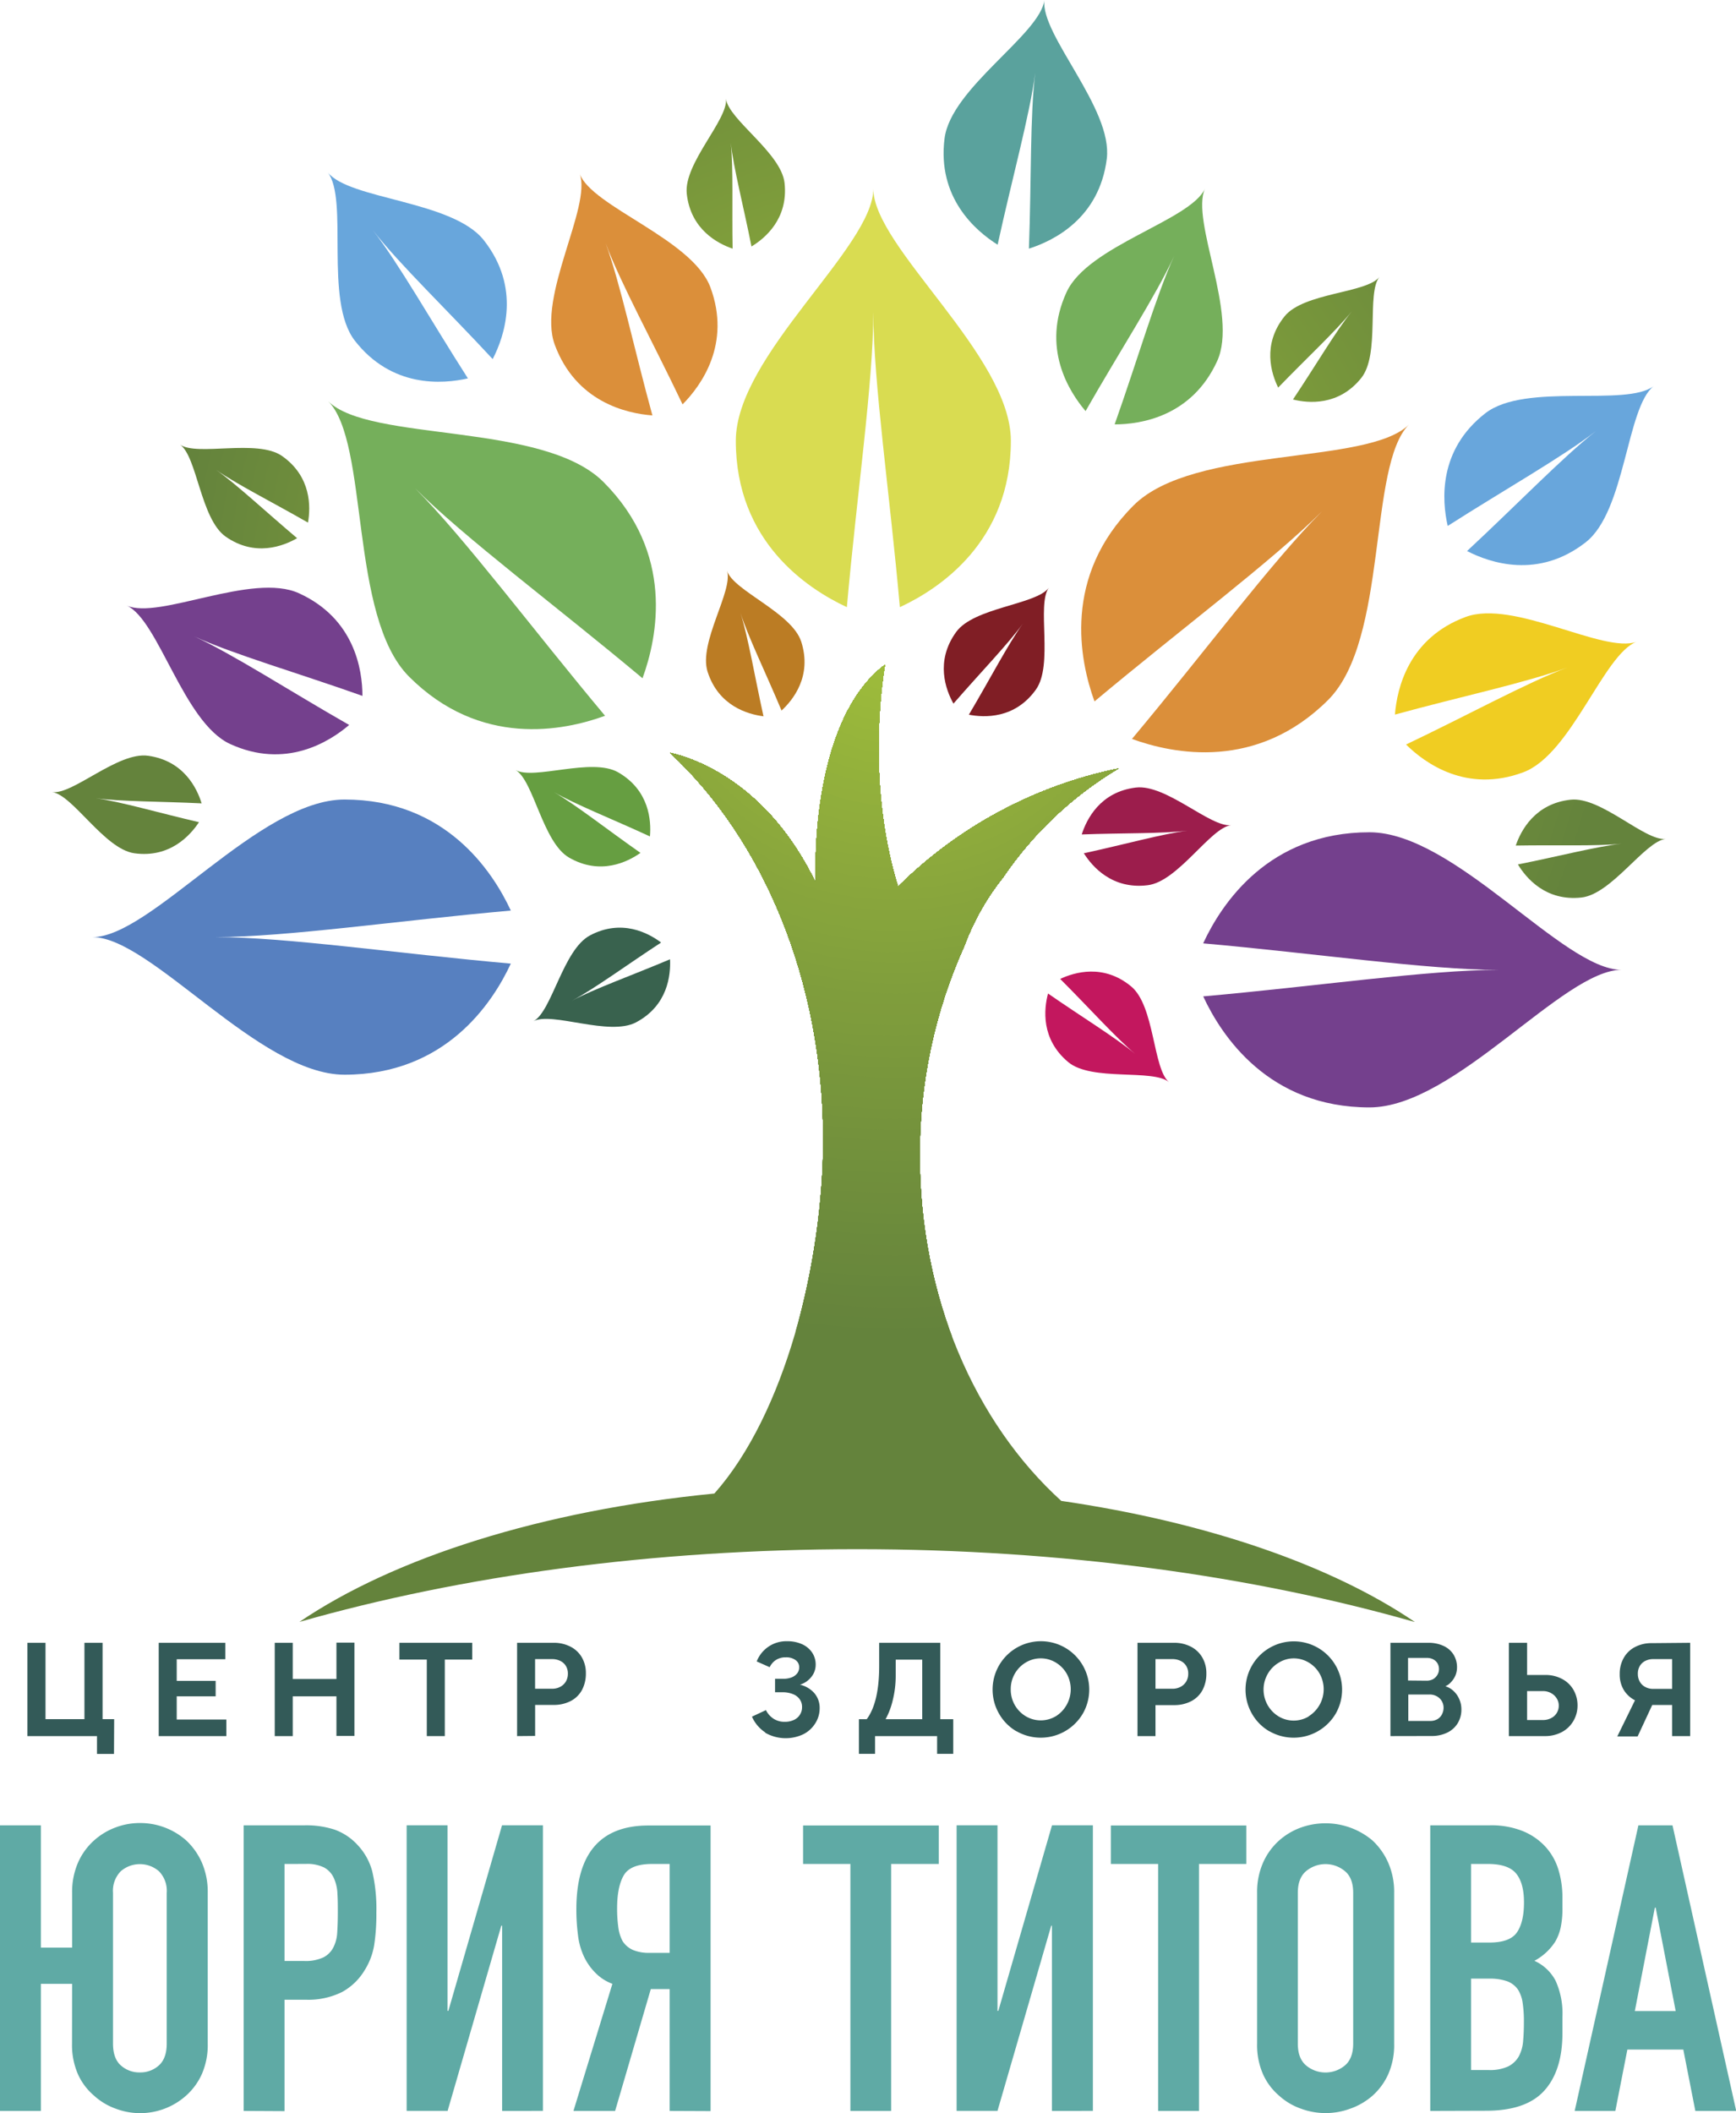 <svg xmlns="http://www.w3.org/2000/svg" xmlns:xlink="http://www.w3.org/1999/xlink" viewBox="0 0 401.29 488.36"><defs><radialGradient id="a" cx="206.87" cy="142.73" r="166.68" gradientUnits="userSpaceOnUse"><stop offset="0" stop-color="#a2c03a"/><stop offset="1" stop-color="#64833c"/></radialGradient><radialGradient id="b" cx="206.87" cy="142.73" r="166.68" xlink:href="#a"/><radialGradient id="c" cx="206.87" cy="142.73" r="166.68" xlink:href="#a"/><radialGradient id="d" cx="206.87" cy="142.73" r="166.67" xlink:href="#a"/><radialGradient id="e" cx="206.87" cy="142.73" r="166.68" xlink:href="#a"/><clipPath id="f"><path d="M212.61,267.06a116.83,116.83,0,0,1,10.28-48.44,57.6,57.6,0,0,1,9-15.92,84.76,84.76,0,0,1,26.63-25.1,101.27,101.27,0,0,0-50.94,27.31c-7.88-25.47-3-51.3-3-51.3-17.93,13.59-16,50.44-16,50.44-11.12-23-27.83-28.75-33.68-30.09,21.43,19.91,35.4,52.51,35.39,89.36,0,28.57-8.91,63.54-25.16,81.82-39.9,3.92-74,14.79-95.92,29.67C106.61,364.14,150.8,358,198.15,358s91.54,6.17,128.93,16.84c-19.24-13.09-48-23.07-81.76-28C225.48,328.85,212.6,299.82,212.61,267.06Z" fill="none"/></clipPath></defs><title>full-logo-color</title><path d="M195.76,140.31c2.28-25.84,6.12-51.92,6.12-68.24,0,16.32,3.85,42.4,6.13,68.24,9.24-4.29,25.66-15.2,25.66-38.45,0-19.73-31.79-44.73-31.79-58.24,0,13.51-31.79,38.51-31.79,58.24C170.09,125.12,186.52,136,195.76,140.31Z" fill="#d9dc51"/><path d="M253,162.09c19.89-16.65,41-32.38,52.59-43.92-11.54,11.54-27.27,32.7-43.93,52.59,9.57,3.49,28.89,7.4,45.34-9,14-14,9.15-54.11,18.7-63.66-9.55,9.55-49.71,4.75-63.67,18.7C245.62,133.2,249.53,152.53,253,162.09Z" fill="#db8f3a"/><path d="M278.12,218c25.85,2.29,51.93,6.13,68.25,6.13-16.32,0-42.4,3.84-68.24,6.12,4.29,9.24,15.19,25.66,38.44,25.66,19.74,0,44.74-31.79,58.24-31.79-13.5,0-38.5-31.79-58.24-31.79C293.31,192.32,282.41,208.75,278.12,218Z" fill="#74408d"/><path d="M118.08,222.68c-25.84-2.29-51.93-6.13-68.25-6.13,16.32,0,42.4-3.84,68.25-6.13-4.3-9.24-15.2-25.66-38.45-25.66-19.73,0-44.73,31.8-58.24,31.8,13.51,0,38.51,31.79,58.24,31.79C102.89,248.35,113.79,231.92,118.08,222.68Z" fill="#5780c0"/><path d="M246.53,67.54C240.7,80.28,247,90.37,250.94,95c7.74-13.58,16.38-26.89,20.47-35.83-4.09,8.93-8.53,24.18-13.75,38.9,6.13,0,17.86-1.88,23.69-14.61,4.95-10.81-6.19-32.47-2.81-39.87C275.16,51,251.48,56.73,246.53,67.54Z" fill="#75af5b"/><path d="M312.48,71.94c-3.66,4.54-8.44,12.67-13.6,20.38,3.54.88,10.56,1.53,15.77-4.95,4.43-5.5,1.18-19.59,4.21-23.36-3,3.77-17.49,3.6-21.92,9.09-5.22,6.48-3.09,13.21-1.48,16.47C301.9,82.89,308.82,76.48,312.48,71.94Z" fill="url(#a)"/><path d="M221,146.08c-4.86,6.74-2.38,13.34-.6,16.52,6.07-7,12.64-13.78,16.06-18.51-3.42,4.73-7.76,13.1-12.5,21.07,3.58.69,10.62,1,15.48-5.78,4.13-5.73.14-19.63,3-23.55C239.54,139.75,225.09,140.35,221,146.08Z" fill="#801e25"/><path d="M262.54,182c-8.25,1-11.38,7.36-12.49,10.83,9.27-.35,18.69-.15,24.49-.88-5.8.73-14.88,3.26-24,5.23,1.94,3.08,6.54,8.42,14.79,7.38,7-.88,14.46-13.28,19.25-13.88C279.84,191.29,269.54,181.13,262.54,182Z" fill="#9c1d4c"/><path d="M246.93,245.44c5.42,4.52,19.57,1.52,23.28,4.62-3.71-3.1-3.29-17.55-8.7-22.08-6.39-5.33-13.15-3.31-16.44-1.76,6.57,6.55,12.85,13.58,17.33,17.32-4.48-3.74-12.52-8.66-20.14-13.95C241.32,233.11,240.55,240.11,246.93,245.44Z" fill="#c3175e"/><path d="M147.05,236.24c7.34-3.9,8-10.92,7.83-14.56-8.55,3.62-17.43,6.79-22.58,9.53,5.15-2.74,12.74-8.33,20.52-13.4-2.91-2.19-9.11-5.55-16.45-1.64-6.23,3.31-8.79,17.55-13.05,19.82C127.58,233.72,140.82,239.56,147.05,236.24Z" fill="#39624e"/><path d="M142.9,178.48c-6.12-3.52-19.54,1.87-23.72-.54,4.18,2.41,6.26,16.73,12.38,20.25,7.21,4.15,13.52,1,16.49-1.1-7.6-5.32-15-11.16-20.06-14.07,5.06,2.91,13.83,6.37,22.25,10.27C150.56,189.66,150.11,182.63,142.9,178.48Z" fill="#669e41"/><path d="M185.22,148.31c-2.14-6.73-15.69-11.79-17.16-16.39,1.47,4.6-6.64,16.58-4.5,23.3,2.53,7.93,9.31,9.85,12.93,10.31-2-9.05-3.56-18.36-5.33-23.92,1.77,5.56,5.91,14,9.5,22.59C183.34,161.73,187.75,156.23,185.22,148.31Z" fill="#bb7c24"/><path d="M363.07,184.8c-8.27.9-11.52,7.16-12.69,10.6,9.28-.17,18.7.19,24.5-.43-5.8.62-14.92,3-24,4.79,1.88,3.12,6.39,8.54,14.66,7.65,7-.75,14.69-13,19.49-13.54C380.2,194.39,370.09,184.05,363.07,184.8Z" fill="url(#b)"/><path d="M46,190c-9-2.09-18.09-4.74-23.87-5.55,5.78.81,15.21.74,24.48,1.2-1.07-3.48-4.12-9.84-12.35-11-7-1-17.42,9.05-22.2,8.39,4.78.66,12.06,13.16,19,14.14C39.32,198.32,44,193,46,190Z" fill="url(#c)"/><path d="M52.15,124c6.81,4.77,13.37,2.19,16.53.37-7.11-6-14-12.45-18.74-15.8,4.78,3.35,13.21,7.57,21.25,12.2.64-3.58.81-10.63-6-15.4-5.78-4-19.63.14-23.58-2.63C45.56,105.47,46.36,119.91,52.15,124Z" fill="url(#d)"/><path d="M158.75,44.77c.9,8.27,7.16,11.52,10.6,12.69-.17-9.27.19-18.7-.43-24.5.62,5.8,3,14.93,4.79,24,3.12-1.88,8.54-6.39,7.65-14.65-.75-7-13-14.69-13.54-19.49C168.34,27.65,158,37.76,158.75,44.77Z" fill="url(#e)"/><path d="M362.26,154.27c-9.21,3.43-23.13,11.07-37.24,17.78,4.36,4.32,14,11.3,27.09,6.42,11.14-4.14,18.58-27.34,26.21-30.17-7.63,2.83-28.41-9.87-39.55-5.72-13.13,4.88-15.84,16.44-16.32,22.55C337.52,161,353.05,157.7,362.26,154.27Z" fill="#f0cd22"/><path d="M368.93,99.6c-7.66,6-18.51,17.25-29.81,27.74,5.38,2.77,16.48,6.51,27.4-2,9.26-7.18,9.42-31.22,15.77-36.14-6.35,4.92-29.66-.9-38.93,6.29-10.92,8.47-10.06,20.15-8.71,26.05C347.62,113.25,361.27,105.55,368.93,99.6Z" fill="#68a6dc"/><path d="M230.61,56.55c3.28-15.07,7.48-30.16,8.7-39.78-1.22,9.62-.89,25.28-1.47,40.69,5.76-1.84,16.26-7,18-20.75C257.3,25.07,240.42,8,241.43,0c-1,8-21.62,20.33-23.09,32C216.61,45.68,225.48,53.33,230.61,56.55Z" fill="#5aa29d"/><path d="M108.16,87.44c-8.34-13-16-26.61-22-34.28,5.94,7.67,17.25,18.51,27.73,29.82,2.78-5.38,6.52-16.49-2-27.4-7.19-9.27-31.22-9.43-36.14-15.77,4.92,6.34-.91,29.66,6.28,38.93C90.57,89.66,102.26,88.79,108.16,87.44Z" fill="#68a6dc"/><path d="M53.22,171.94c12.74,5.83,22.83-.43,27.49-4.41-13.58-7.74-26.9-16.38-35.83-20.47,8.93,4.09,24.18,8.53,38.9,13.75,0-6.13-1.88-17.86-14.62-23.69-10.8-5-32.46,6.19-39.86,2.81C36.7,143.31,42.41,167,53.22,171.94Z" fill="#74408d"/><path d="M128.25,79.7C133.14,92.83,144.7,95.54,150.81,96,146.68,81,143.38,65.42,140,56.21c3.43,9.21,11.07,23.13,17.78,37.24,4.32-4.36,11.3-14,6.42-27.09C160,55.22,136.81,47.78,134,40.16,136.81,47.78,124.11,68.56,128.25,79.7Z" fill="#db8f3a"/><path d="M139.86,165.41c-16.66-19.89-32.38-41-43.93-52.59,11.55,11.54,32.7,27.26,52.59,43.92,3.5-9.57,7.4-28.89-9-45.33-13.95-14-54.11-9.15-63.66-18.7,9.55,9.55,4.75,49.71,18.7,63.66C111,172.82,130.29,168.91,139.86,165.41Z" fill="#75af5b"/><g clip-path="url(#f)"><rect x="69.22" y="153.61" width="257.85" height="221.2" fill="#64833c"/><path d="M328.08,152.61V254.79h2.17q-2.7,3-5.52,5.79A166.78,166.78,0,0,1,68.66,235.91c-1.49-2.21-2.94-4.47-4.33-6.76h3.89V152.61Z" fill="#64833c"/><path d="M328.08,152.61v94.6h5.54q-5,6.09-10.6,11.66A164.31,164.31,0,0,1,70.67,234.56Q66.23,228,62.44,221h5.78V152.61Z" fill="#65843c"/><path d="M328.08,152.61v93.06h3.68q-5,6-10.45,11.5a161.85,161.85,0,0,1-228.88,0,163.44,163.44,0,0,1-19.76-24q-4.36-6.45-8.11-13.34h3.66V152.61Z" fill="#66843c"/><path d="M328.08,152.61v91.53h1.81Q325,250,319.6,255.46a159.5,159.5,0,0,1-244.93-23.6q-4.29-6.36-8-13.14h1.53V152.61Z" fill="#67853c"/><path d="M328.08,152.61v84.06h4.61q-2.26,3-4.66,5.93-4.8,5.82-10.13,11.15A157.1,157.1,0,0,1,62.2,203.84h6V152.61Z" fill="#67863c"/><path d="M328.08,152.61v76.55h7A154.7,154.7,0,0,1,64.42,202.9h3.8V152.61Z" fill="#68873c"/><path d="M328.08,152.61v75.2h5A152.26,152.26,0,0,1,66.65,202h1.57V152.61Z" fill="#69883c"/><path d="M328.08,152.61v73.85h3A149.83,149.83,0,0,1,68.88,201q-2.85-6.72-5-13.76h4.38V152.61Z" fill="#6a883c"/><path d="M328.08,152.61v72.5h1a147.43,147.43,0,0,1-258-25,145.84,145.84,0,0,1-8.58-27.66h5.7V152.61Z" fill="#6b893c"/><path d="M328.08,152.61v59.2h6.23Q331,218,327.05,223.76a146.29,146.29,0,0,1-17.69,21.45A144.94,144.94,0,0,1,64.88,171.94h3.34V152.61Z" fill="#6b8a3c"/><path d="M328.08,152.61v58h4.11q-3.29,6.06-7.14,11.75a142.51,142.51,0,0,1-257.8-51h1V152.61Z" fill="#6c8b3c"/><path d="M328.08,152.61v56.9h2q-3.24,6-7,11.55a140.18,140.18,0,0,1-245.27-23.8,139.89,139.89,0,0,1-10.29-40.21h.73v-4.44Z" fill="#6d8c3c"/><path d="M328.08,152.61v43.71h5.66a137.75,137.75,0,0,1-253.73,0,136.6,136.6,0,0,1-8-25.85q-1.37-6.72-2.08-13.67-.36-3.47-.54-7v2.8Z" fill="#6e8d3c"/><path d="M328.08,152.61v42.77h3.43A135.25,135.25,0,0,1,72.3,156.56c-.23-2.28-.41-4.57-.52-6.87v2.92Z" fill="#6f8d3c"/><path d="M328.08,152.61v41.83h1.21A132.86,132.86,0,0,1,74.7,156.31c-.22-2.23-.4-4.48-.51-6.75v3.05Z" fill="#708e3c"/><path d="M328.08,152.61V169h6.58a128.72,128.72,0,0,1-7.6,24.49A130.45,130.45,0,0,1,79.08,169a127.84,127.84,0,0,1-2-12.95q-.35-3.28-.51-6.62v3.17Z" fill="#708f3c"/><path d="M328.08,152.61v15.92h4.22a128,128,0,0,1-250.85,0q-1.28-6.25-1.94-12.71c-.22-2.16-.39-4.32-.5-6.51v3.3Z" fill="#71903c"/><path d="M328.08,152.61V168h1.85a124.37,124.37,0,0,1-7.32,23.58A125.63,125.63,0,0,1,83.81,168q-1.25-6.14-1.9-12.47c-.21-2.11-.38-4.24-.48-6.38v3.42Z" fill="#72913c"/><path d="M328.08,152.61v2.71h1.35A123.2,123.2,0,0,1,86.18,167.55q-1.23-6-1.87-12.23c-.21-2.07-.36-4.16-.47-6.25v3.54Z" fill="#73913c"/><path d="M327.65,152.61h-.16v-3.67c-.1,2.06-.26,4.1-.46,6.13a121.31,121.31,0,0,1-1.83,12,119.81,119.81,0,0,1-7,22.67,120.84,120.84,0,0,1-222.57,0,119.81,119.81,0,0,1-7-22.67,118.42,118.42,0,0,1-1.83-12c-.21-2-.36-4.07-.47-6.13v3.67Z" fill="#74923c"/><path d="M325.24,152.61h-.16v-3.79c-.1,2-.25,4-.46,6a117.39,117.39,0,0,1-8.69,34,118.38,118.38,0,0,1-225-22.22c-.78-3.85-1.39-7.77-1.79-11.75-.2-2-.35-4-.46-6v3.79Z" fill="#75933c"/><path d="M322.82,152.61h-.15v-3.92q-.15,3-.45,5.89a111.61,111.61,0,0,1-1.76,11.51,116,116,0,0,1-227.18,0q-1.16-5.66-1.76-11.51-.28-2.93-.44-5.89v3.92Z" fill="#76943c"/><path d="M320.4,152.61h-.14v-4c-.1,1.93-.25,3.86-.44,5.76q-.58,5.73-1.72,11.28A113.55,113.55,0,0,1,126.59,223a113.81,113.81,0,0,1-24.33-36.08,112.64,112.64,0,0,1-6.61-21.31,110.29,110.29,0,0,1-1.72-11.28c-.2-1.9-.34-3.83-.44-5.76v4Z" fill="#77953c"/><path d="M318,152.61h-.15v-4.17c-.09,1.9-.24,3.78-.43,5.65a108.6,108.6,0,0,1-1.68,11,111.11,111.11,0,0,1-219.4-11q-.28-2.81-.43-5.65v4.17Z" fill="#77963c"/><path d="M315.57,152.61h-.14v-4.29q-.14,2.77-.42,5.52a108.48,108.48,0,0,1-8,31.2,108.71,108.71,0,0,1-206.65-20.41c-.72-3.54-1.28-7.14-1.65-10.79q-.27-2.75-.42-5.52v4.29Z" fill="#78963c"/><path d="M313.16,152.61H313V148.2c-.09,1.81-.23,3.61-.41,5.39A104.53,104.53,0,0,1,311,164.15,106.34,106.34,0,0,1,108.94,184.1a105.67,105.67,0,0,1-7.8-30.51c-.19-1.78-.32-3.58-.41-5.39v4.41Z" fill="#79973c"/><path d="M310.74,152.61h-.13v-4.54c-.09,1.77-.23,3.53-.4,5.28q-.54,5.24-1.58,10.31a102.88,102.88,0,0,1-6.05,19.5,103.9,103.9,0,0,1-197.47-19.5,102.86,102.86,0,0,1-1.57-10.31c-.18-1.75-.31-3.51-.4-5.28v4.54Z" fill="#7a983c"/><path d="M308.33,152.61h-.14V148c-.08,1.73-.21,3.44-.39,5.15a101.45,101.45,0,0,1-201.86,0c-.17-1.71-.3-3.42-.39-5.15v4.66Z" fill="#7b993c"/><path d="M305.91,152.61h-.13v-4.79c-.08,1.69-.21,3.37-.38,5q-.51,5-1.5,9.84a99,99,0,0,1-194,0,96.83,96.83,0,0,1-1.5-9.84c-.17-1.66-.3-3.34-.39-5v4.79Z" fill="#7c9a3c"/><path d="M303.5,152.61H303a96.45,96.45,0,0,1-7.1,27.74A96.63,96.63,0,0,1,112.21,162.2q-1-4.72-1.46-9.6H303.5Z" fill="#7d9b3c"/><path d="M301.08,152.61h-.49v-.25c-.32,3.16-.8,6.29-1.42,9.35a94.25,94.25,0,0,1-179.1,17.69,93.91,93.91,0,0,1-6.92-27v.25Z" fill="#7e9c3c"/><path d="M298.66,152.61h-.47v-.5a91.31,91.31,0,0,1-6.74,26.35A91.78,91.78,0,0,1,117,161.22a90.46,90.46,0,0,1-1.4-9.11v.5Z" fill="#7f9c3c"/><path d="M296.25,152.61h-.46v-.75a89.19,89.19,0,0,1-1.36,8.88,87.79,87.79,0,0,1-5.21,16.77A89.35,89.35,0,0,1,118,151.86v.75Z" fill="#7f9d3c"/><path d="M293.83,152.61h-.45v-1a84.65,84.65,0,0,1-1.31,8.63,87,87,0,0,1-170.39,0q-.87-4.25-1.32-8.63v1Z" fill="#809e3c"/><path d="M291.42,152.61H291v-1.24q-.44,4.26-1.28,8.39a84.56,84.56,0,0,1-142.61,42.75A84.68,84.68,0,0,1,129,175.63a84.88,84.88,0,0,1-6.21-24.26v1.24Z" fill="#819f3c"/><path d="M289,152.61h-.42v-1.49a82.07,82.07,0,0,1-6,23.57,82.15,82.15,0,0,1-156.14-15.41,81.45,81.45,0,0,1-1.24-8.16v1.49Z" fill="#82a03c"/><path d="M286.59,152.61h-.42v-1.73a78.57,78.57,0,0,1-5.85,22.87,79.72,79.72,0,0,1-151.54-15,78.92,78.92,0,0,1-1.21-7.91v1.73Z" fill="#83a13c"/><path d="M284.17,152.61h-.4v-2a74.2,74.2,0,0,1-1.17,7.67,77.32,77.32,0,0,1-151.46,0q-.76-3.77-1.17-7.67v2Z" fill="#84a23c"/><path d="M281.76,152.61h-.39v-2.23q-.39,3.78-1.14,7.44a73.44,73.44,0,0,1-4.36,14.05,74.89,74.89,0,0,1-142.36-14.05,72.88,72.88,0,0,1-1.13-7.44v2.23Z" fill="#85a33c"/><path d="M279.34,152.61H279v-2.47q-.37,3.65-1.1,7.19a71.61,71.61,0,0,1-4.23,13.6,72.5,72.5,0,0,1-133.54,0,72.25,72.25,0,0,1-5.32-20.79v2.47Z" fill="#86a43c"/><path d="M276.92,152.61h-.36v-2.72a69.65,69.65,0,0,1-5.14,20.1,70.08,70.08,0,0,1-129.09,0,69.49,69.49,0,0,1-4.09-13.15c-.46-2.28-.82-4.6-1.06-7v2.72Z" fill="#87a43c"/><path d="M274.51,152.61h-.35v-3a67.63,67.63,0,0,1-134.57,0v3Z" fill="#88a53c"/><path d="M272.09,152.61h-.33v-3.22q-.35,3.3-1,6.48a65.23,65.23,0,0,1-127.79,0,62.44,62.44,0,0,1-1-6.48v3.22Z" fill="#89a63c"/><path d="M269.68,152.61h-.33v-3.46a60.72,60.72,0,0,1-1,6.23,62.32,62.32,0,0,1-3.66,11.79,62.84,62.84,0,0,1-115.74,0,62.32,62.32,0,0,1-3.66-11.79q-.61-3.06-1-6.23v3.46Z" fill="#8aa73c"/><path d="M267.26,152.61H267V148.9a59.43,59.43,0,0,1-.92,6,60.41,60.41,0,0,1-114.8,11.33,59.57,59.57,0,0,1-4.43-17.33v3.71Z" fill="#8ba83c"/><path d="M264.85,152.61h-.3v-4c-.2,1.95-.5,3.87-.88,5.76a57.26,57.26,0,0,1-3.38,10.88,58,58,0,0,1-110.21-10.88,57.52,57.52,0,0,1-.88-5.76v4Z" fill="#8ca93c"/><path d="M262.43,152.61h-.29v-4.2q-.28,2.79-.84,5.51a54.69,54.69,0,0,1-3.24,10.43,55.59,55.59,0,0,1-102.38,0,54.69,54.69,0,0,1-3.24-10.43q-.56-2.71-.84-5.51v4.2Z" fill="#8daa3c"/><path d="M260,152.61h-.27v-4.45q-.27,2.68-.8,5.28a53.17,53.17,0,0,1-101,10,52.47,52.47,0,0,1-3.1-10q-.52-2.59-.81-5.28v4.45Z" fill="#8eab3c"/><path d="M257.6,152.61h-.26v-4.7c-.18,1.71-.43,3.39-.77,5a50.12,50.12,0,0,1-3,9.52,50.75,50.75,0,0,1-93.48,0,50.1,50.1,0,0,1-2.95-9.52,49,49,0,0,1-.77-5v4.7Z" fill="#8fac3c"/><path d="M255.18,152.61h-1v-.15a47.75,47.75,0,0,1-2.81,9.07,48.33,48.33,0,0,1-91.85-9.07v.15Z" fill="#90ad3c"/><path d="M252.77,152.61h-.93V152a46.52,46.52,0,0,1-2.68,8.61A45.9,45.9,0,0,1,161.91,152v.63Z" fill="#90ae3c"/><path d="M250.35,152.61h-.88v-1.12a43.5,43.5,0,0,1-82.66,8.16,42.47,42.47,0,0,1-2.53-8.16v1.12Z" fill="#92af3c"/><path d="M247.94,152.61h-.84V151a40.34,40.34,0,0,1-2.39,7.71,41.1,41.1,0,0,1-75.68,0,41.81,41.81,0,0,1-2.39-7.71v1.61Z" fill="#92b03c"/><path d="M245.52,152.61h-.78v-2.1a38.67,38.67,0,0,1-73.48,7.26,37.77,37.77,0,0,1-2.25-7.26v2.1Z" fill="#93b13b"/><path d="M243.11,152.61h-.74V150a35.55,35.55,0,0,1-2.11,6.8,36.25,36.25,0,0,1-66.77,0,35.55,35.55,0,0,1-2.11-6.8v2.58Z" fill="#94b23b"/><path d="M240.69,152.61H240v-3.07a33.2,33.2,0,0,1-2,6.35,33.82,33.82,0,0,1-64.29-6.35v3.07Z" fill="#95b33b"/><path d="M238.27,152.61h-.63v-3.56a31.42,31.42,0,0,1-59.7,5.9,30.85,30.85,0,0,1-1.83-5.9v3.56Z" fill="#96b43b"/><path d="M235.86,152.61h-.59v-4a29.6,29.6,0,0,1-1.69,5.44,29,29,0,0,1-53.42,0,29.6,29.6,0,0,1-1.69-5.44v4Z" fill="#97b53b"/><path d="M233.44,152.61h-.54v-4.53a26.26,26.26,0,0,1-1.54,5,26.58,26.58,0,0,1-50.52-5v4.53Z" fill="#98b63b"/><path d="M231,152.61h-1.9v-.48a24.16,24.16,0,0,1-44.51,0v.48Z" fill="#99b73b"/><path d="M228.61,152.61H226.9v-1.42a21.73,21.73,0,0,1-20,13.28,21.77,21.77,0,0,1-20-13.28v1.42Z" fill="#9ab83b"/><path d="M226.2,152.61h-1.52v-2.36a19.34,19.34,0,0,1-35.61,0v2.36Z" fill="#9bb93b"/><path d="M223.78,152.61h-1.33v-3.3a16.91,16.91,0,0,1-27.53,5.37,17,17,0,0,1-3.63-5.37v3.3Z" fill="#9cba3b"/><path d="M221.37,152.61h-1.14v-4.24a14.66,14.66,0,0,1-3.11,4.6,14.5,14.5,0,0,1-23.6-4.6v4.24Z" fill="#9dbb3b"/><path d="M219,152.61h-3.54v-1.34a12.1,12.1,0,0,1-17.08,0v1.34Z" fill="#9ebc3b"/><path d="M216.53,152.61h0Z" fill="#9fbd3b"/><path d="M214.12,152.61h0Z" fill="#a0be3b"/><path d="M211.7,152.61h0Z" fill="#a1bf3a"/><path d="M209.29,152.61h0Z" fill="#a2c03a"/></g><path d="M16.67,458.44H9.45v29.37H0v-66H9.45v28.26h7.22v-12.7a17,17,0,0,1,1.39-7,14.93,14.93,0,0,1,3.71-5.09,15.57,15.57,0,0,1,5-3,15.85,15.85,0,0,1,5.6-1,16.06,16.06,0,0,1,10.65,4,15.69,15.69,0,0,1,3.62,5.09,17,17,0,0,1,1.38,7v34.83a16.84,16.84,0,0,1-1.38,7.14A14.81,14.81,0,0,1,43,484.29a15.94,15.94,0,0,1-16.25,3,14.8,14.8,0,0,1-5-3,14.12,14.12,0,0,1-3.71-4.91,16.84,16.84,0,0,1-1.39-7.14Zm9.45,13.8c0,2.29.61,4,1.81,5.05a6.35,6.35,0,0,0,4.4,1.62,6.35,6.35,0,0,0,4.4-1.62c1.2-1.08,1.81-2.76,1.81-5.05V437.41a6.46,6.46,0,0,0-1.81-5,6.75,6.75,0,0,0-8.8,0,6.46,6.46,0,0,0-1.81,5Z" fill="#5faaa5"/><path d="M56.32,487.81v-66H70.49a21.07,21.07,0,0,1,6.86,1,13.3,13.3,0,0,1,5.37,3.61,14.16,14.16,0,0,1,3.34,6.07A38.38,38.38,0,0,1,87,442a46.65,46.65,0,0,1-.51,7.51,15.74,15.74,0,0,1-2.17,5.74,13.89,13.89,0,0,1-5.19,5.05,17.49,17.49,0,0,1-8.52,1.81H65.77v25.75Zm9.45-57.07v22.42h4.54a9.72,9.72,0,0,0,4.44-.83A5.25,5.25,0,0,0,77.07,450a8.47,8.47,0,0,0,.88-3.43c.09-1.35.14-2.87.14-4.53s0-3-.09-4.4a9.57,9.57,0,0,0-.84-3.66,5.2,5.2,0,0,0-2.22-2.41,8.78,8.78,0,0,0-4.26-.84Z" fill="#5faaa5"/><path d="M116.07,487.81V445h-.19l-12.41,42.8H94v-66h9.45v42.89h.19l12.41-42.89h9.45v66Z" fill="#5faaa5"/><path d="M154.79,487.81V459.65h-4.35l-8.25,28.16h-9.63l9-29.37a10.75,10.75,0,0,1-3.89-2.5,13.49,13.49,0,0,1-2.68-3.8,16.15,16.15,0,0,1-1.39-5,45.72,45.72,0,0,1-.37-5.93q0-19.35,16.67-19.36h14.36v66Zm-4.08-57.07q-5,0-6.53,2.64T142.65,441a31.61,31.61,0,0,0,.28,4.4,9.21,9.21,0,0,0,1,3.19,5.47,5.47,0,0,0,2.32,2,9.51,9.51,0,0,0,4,.69h4.54V430.74Z" fill="#5faaa5"/><path d="M196.57,487.81V430.74H185.64v-8.89H217v8.89H206v57.07Z" fill="#5faaa5"/><path d="M243.16,487.81V445H243l-12.42,42.8h-9.45v-66h9.45v42.89h.19l12.41-42.89h9.45v66Z" fill="#5faaa5"/><path d="M267.71,487.81V430.74H256.78v-8.89h31.31v8.89H277.16v57.07Z" fill="#5faaa5"/><path d="M290.59,437.41a16.82,16.82,0,0,1,1.39-7,14.9,14.9,0,0,1,3.7-5.09,15.45,15.45,0,0,1,5.05-3,16.86,16.86,0,0,1,16.54,3,15.67,15.67,0,0,1,3.61,5.09,16.82,16.82,0,0,1,1.39,7v34.83a16.69,16.69,0,0,1-1.39,7.14,14.78,14.78,0,0,1-3.61,4.91,15.71,15.71,0,0,1-5.15,3,16.41,16.41,0,0,1-11.39,0,14.7,14.7,0,0,1-5.05-3,14.1,14.1,0,0,1-3.7-4.91,16.69,16.69,0,0,1-1.39-7.14ZM300,472.24q0,3.43,1.9,5.05a7,7,0,0,0,9,0q1.9-1.62,1.9-5.05V437.41q0-3.42-1.9-5a7,7,0,0,0-9,0q-1.9,1.62-1.9,5Z" fill="#5faaa5"/><path d="M330.61,487.81v-66h13.8a19.45,19.45,0,0,1,7.73,1.39,14.61,14.61,0,0,1,5.24,3.71,13.84,13.84,0,0,1,2.91,5.32,22.12,22.12,0,0,1,.88,6.26v2.4a20.88,20.88,0,0,1-.41,4.54,11.17,11.17,0,0,1-1.25,3.25,13,13,0,0,1-4.82,4.44,10.3,10.3,0,0,1,4.91,4.63,18.41,18.41,0,0,1,1.57,8.34v3.71q0,8.7-4.21,13.34t-13.48,4.63Zm9.44-57.07V448.9h4.27c3.14,0,5.26-.79,6.34-2.36s1.62-3.88,1.62-6.9-.6-5.19-1.8-6.67-3.39-2.23-6.53-2.23Zm0,26.5v21.12h4.08a10,10,0,0,0,4.49-.83,5.82,5.82,0,0,0,2.46-2.32,8.92,8.92,0,0,0,1-3.52c.12-1.36.18-2.84.18-4.45a29,29,0,0,0-.28-4.35,7.74,7.74,0,0,0-1.11-3.15,5.3,5.3,0,0,0-2.5-1.9,12,12,0,0,0-4.17-.6Z" fill="#5faaa5"/><path d="M364,487.81l14.73-66h7.88l14.73,66h-9.45l-2.78-14.18H376.18l-2.78,14.18Zm23.35-23.07-4.63-23.9h-.19l-4.63,23.9Z" fill="#5faaa5"/><path d="M26.35,405.31H22.42v-4.12H6.33V379.63h4.19v17.65h9V379.63h4.19v17.65h2.68Z" fill="#335a58"/><path d="M52.32,401.19H36.69V379.63h15.4v3.8H40.85v5h9V392h-9v5.36H52.32Z" fill="#335a58"/><path d="M67.67,401.19H63.51V379.63h4.16V388h10.1v-8.41h4.16v21.56H77.77V392H67.67Z" fill="#335a58"/><path d="M102.82,401.19H98.66V383.51H92.33v-3.88h16.83v3.88h-6.34Z" fill="#335a58"/><path d="M119.53,401.19V379.63h8.35a8.41,8.41,0,0,1,4,.9A6.4,6.4,0,0,1,134.5,383a7.21,7.21,0,0,1,.93,3.68,8.06,8.06,0,0,1-.89,3.84,6.23,6.23,0,0,1-2.6,2.56,8.45,8.45,0,0,1-4,.91h-4.24v7.16Zm8.08-10.94a3.92,3.92,0,0,0,1.9-.45,3.27,3.27,0,0,0,1.3-1.23,3.52,3.52,0,0,0,.46-1.82,3.3,3.3,0,0,0-.46-1.76,3.05,3.05,0,0,0-1.29-1.17,4.22,4.22,0,0,0-1.91-.42h-3.92v6.85Z" fill="#335a58"/><path d="M176.92,400.36a8.43,8.43,0,0,1-3.1-3.66l3.23-1.51a5.08,5.08,0,0,0,1.78,2,4.66,4.66,0,0,0,2.58.7,4.89,4.89,0,0,0,2.08-.42,3.2,3.2,0,0,0,1.91-3,3,3,0,0,0-.56-1.81,3.39,3.39,0,0,0-1.58-1.18,6.33,6.33,0,0,0-2.41-.42h-1.69v-3.11h1.92a5.15,5.15,0,0,0,1.92-.33,3,3,0,0,0,1.28-.93,2.24,2.24,0,0,0,.46-1.37,2,2,0,0,0-.86-1.71,3.65,3.65,0,0,0-2.24-.62,4.09,4.09,0,0,0-2.24.59,4,4,0,0,0-1.48,1.69l-3-1.33a7.32,7.32,0,0,1,7.05-4.67,8.09,8.09,0,0,1,3.44.69,5.48,5.48,0,0,1,2.32,1.93,4.92,4.92,0,0,1,.82,2.8,4.46,4.46,0,0,1-1,2.83,5.31,5.31,0,0,1-2.63,1.79,6.32,6.32,0,0,1,3.3,1.93,5.22,5.22,0,0,1,1.25,3.58,6.41,6.41,0,0,1-1,3.4,6.94,6.94,0,0,1-2.73,2.52,9.5,9.5,0,0,1-8.85-.32Z" fill="#335a58"/><path d="M198.55,405.29v-8h1.8q2.88-3.89,2.88-12.31v-5.35h14.12v17.66h3v8h-3.73v-4.1H202.28v4.1Zm14.63-8V383.53h-6.13v3.65a23.39,23.39,0,0,1-.67,5.66,17.53,17.53,0,0,1-1.67,4.45Z" fill="#335a58"/><path d="M234.94,400.07a10.9,10.9,0,0,1-4-4.05,11.17,11.17,0,1,1,19.35,0,11.28,11.28,0,0,1-15.31,4.05Zm9.1-3.45a7.38,7.38,0,0,0,2.53-9.86,7.06,7.06,0,0,0-2.54-2.58,6.73,6.73,0,0,0-6.91,0,7.14,7.14,0,0,0-3.48,6.21,7.14,7.14,0,0,0,3.48,6.22,6.78,6.78,0,0,0,6.92,0Z" fill="#335a58"/><path d="M262.94,401.19V379.63h8.35a8.41,8.41,0,0,1,4,.9,6.46,6.46,0,0,1,2.64,2.51,7.21,7.21,0,0,1,.93,3.68,8.06,8.06,0,0,1-.89,3.84,6.23,6.23,0,0,1-2.6,2.56,8.45,8.45,0,0,1-4,.91H267.1v7.16ZM271,390.25a3.93,3.93,0,0,0,1.91-.45,3.27,3.27,0,0,0,1.3-1.23,3.52,3.52,0,0,0,.46-1.82,3.3,3.3,0,0,0-.46-1.76,3.05,3.05,0,0,0-1.29-1.17,4.24,4.24,0,0,0-1.92-.42H267.1v6.85Z" fill="#335a58"/><path d="M293.4,400.07a10.88,10.88,0,0,1-4-4.05,11.16,11.16,0,1,1,19.35,0,11.29,11.29,0,0,1-15.32,4.05Zm9.1-3.45a7.37,7.37,0,0,0,2.54-9.86,7.06,7.06,0,0,0-2.54-2.58,6.7,6.7,0,0,0-3.46-.95,6.55,6.55,0,0,0-3.45,1,7,7,0,0,0-2.54,2.59,7.26,7.26,0,0,0,2.54,9.84,6.76,6.76,0,0,0,6.91,0Z" fill="#335a58"/><path d="M321.41,401.19V379.63h8.68a8.33,8.33,0,0,1,3.55.7,5.37,5.37,0,0,1,2.34,2,5.58,5.58,0,0,1,.82,3,4.94,4.94,0,0,1-.35,1.81,5.14,5.14,0,0,1-1,1.54,3.86,3.86,0,0,1-1.34,1,4.65,4.65,0,0,1,1.89,1.09,5.61,5.61,0,0,1,1.32,1.88,5.68,5.68,0,0,1,.49,2.34,6,6,0,0,1-.92,3.34,5.77,5.77,0,0,1-2.48,2.12,8.18,8.18,0,0,1-3.46.72Zm8.38-12.8a3.13,3.13,0,0,0,1.47-.35,2.75,2.75,0,0,0,1-1,2.48,2.48,0,0,0,.37-1.34,2.6,2.6,0,0,0-.34-1.32,2.51,2.51,0,0,0-1-.93,3.18,3.18,0,0,0-1.47-.33h-4.34v5.23Zm.89,9.3a3.1,3.1,0,0,0,1.55-.39,2.64,2.64,0,0,0,1.07-1.1,3.23,3.23,0,0,0,.39-1.59,3,3,0,0,0-.41-1.51,3,3,0,0,0-1.14-1.1,3.39,3.39,0,0,0-1.71-.42h-4.89v6.11Z" fill="#335a58"/><path d="M348.79,401.19V379.63H353v7.44h4.13a8.05,8.05,0,0,1,4,.94,6.5,6.5,0,0,1,2.62,2.55,7.24,7.24,0,0,1,.91,3.6,7,7,0,0,1-1,3.6,6.73,6.73,0,0,1-2.66,2.52,8.23,8.23,0,0,1-3.93.91Zm7.87-3.71a4,4,0,0,0,1.85-.42,3.17,3.17,0,0,0,1.81-2.91,3,3,0,0,0-.49-1.69,3.45,3.45,0,0,0-1.32-1.22,3.81,3.81,0,0,0-1.85-.45H353v6.69Z" fill="#335a58"/><path d="M390.69,379.63v21.56h-4.16V394h-3.6l-1,0-3.38,7.27h-4.7l4.09-8.35a6.55,6.55,0,0,1-2.6-2.4,6.91,6.91,0,0,1-.93-3.66,7.39,7.39,0,0,1,.93-3.74,6.29,6.29,0,0,1,2.6-2.51,8.14,8.14,0,0,1,3.88-.9Zm-4.16,10.65V383.4h-4.39a4,4,0,0,0-1.81.41,3.05,3.05,0,0,0-1.27,1.17,3.47,3.47,0,0,0-.46,1.82,3.69,3.69,0,0,0,.44,1.8,3.11,3.11,0,0,0,1.26,1.23,3.77,3.77,0,0,0,1.86.45Z" fill="#335a58"/></svg>